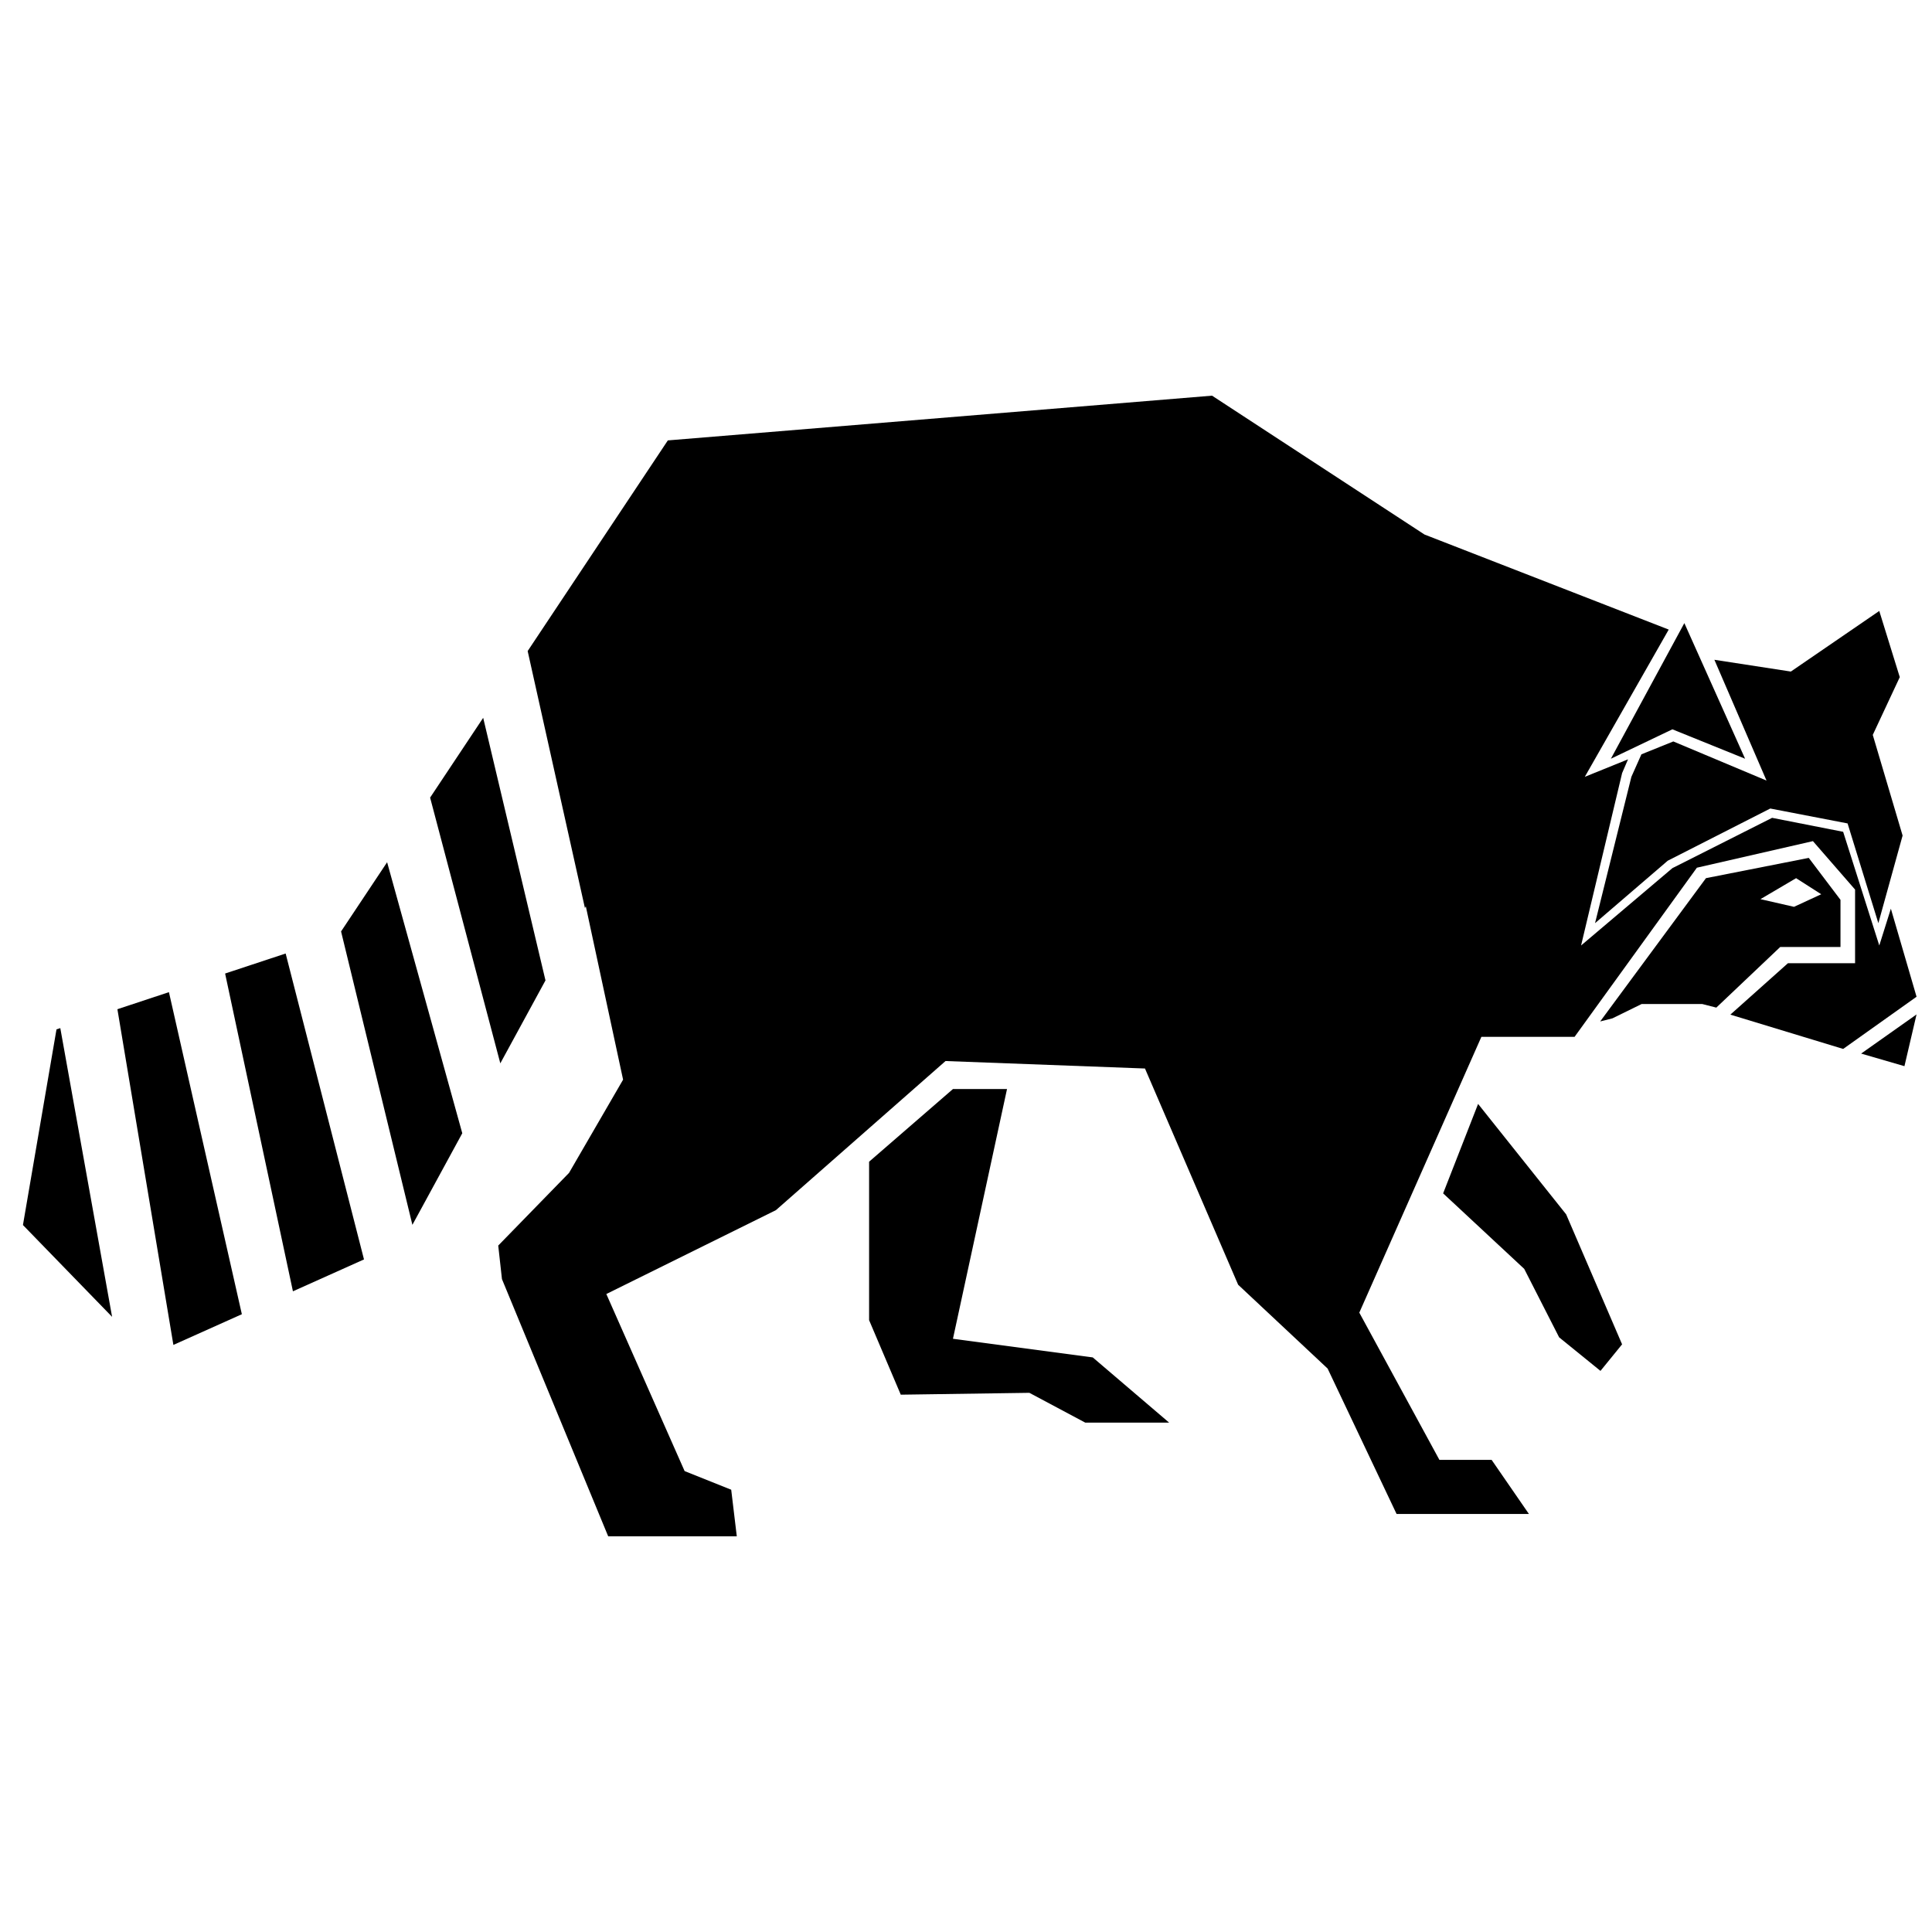 <?xml version="1.0" encoding="UTF-8"?>
<!-- Uploaded to: ICON Repo, www.iconrepo.com, Generator: ICON Repo Mixer Tools -->
<svg width="800px" height="800px" version="1.1" viewBox="144 144 512 512" xmlns="http://www.w3.org/2000/svg">
 <defs>
  <clipPath id="b">
   <path d="m637 412h14.902v15h-14.902z"/>
  </clipPath>
  <clipPath id="a">
   <path d="m276 248h375.9v304h-375.9z"/>
  </clipPath>
 </defs>
 <g clip-path="url(#b)">
  <path d="m637.22 423.21 11.477 3.336 3.207-13.711z"/>
 </g>
 <path d="m374.32 451.87 22.223-19.266h14.328l-14.328 66.184 37.047 4.938 20.25 17.289h-22.227l-14.82-7.902-34.078 0.492-8.395-19.754z"/>
 <path d="m535.71 436.55-9.266 23.703 21.488 20.008 9.254 18.148 10.957 8.891 5.727-7.039-14.828-34.449z"/>
 <path d="m623.34 371.35-27.242 5.371-28.035 37.973 3.246-0.82 7.746-3.801h16.051l3.734 0.953 16.938-16.066h15.969v-12.496zm-3.91 12.969-8.891-2.035 9.445-5.559 6.664 4.262z"/>
 <path d="m570.9 345.07 19.469-35.941 16.098 35.941-19.266-7.793z"/>
 <path d="m647.46 323.45-5.434-17.539-23.43 16.059-20.266-3.121 13.816 32.012-24.699-10.371-8.457 3.414-2.66 5.973-9.629 38.773 19.266-16.551 27.172-13.832 20.488 3.949 8.156 26.434 6.426-23.219-7.906-26.672z"/>
 <path d="m219.7 396.69-16.043 5.305 17.973 84.215 18.832-8.449z"/>
 <path d="m188.77 406.93-13.656 4.523 14.836 88.965 18.145-8.137z"/>
 <path d="m272.05 334.23-14.066 21.145 18.605 70.422 11.969-21.98z"/>
 <path d="m159.98 416.46-1.008 0.332-8.891 51.855 23.625 24.328z"/>
 <path d="m246.59 372.5-12.203 18.34 18.902 77.758 13.219-24.277z"/>
 <g clip-path="url(#a)">
  <path d="m645.1 384.81-3.07 9.754-9.574-30.125-18.828-3.703-26.422 13.328-24.203 20.5 10.875-45.684 1.566-3.648-11.453 4.637 22.238-39.023-64.719-25.188-56.305-36.801-144.22 11.855-37.148 55.824 15.172 68.098 0.242-0.441 9.875 45.93-14.324 24.703-18.766 19.262 0.988 8.891 28.152 68.16h34.082l-1.48-12.348-12.348-4.941-20.746-46.922 44.941-22.223 44.953-39.52 52.852 1.98 24.688 57.301 23.715 22.215 18.273 38.531h35.07l-9.879-14.328h-13.836l-21.23-39.02 32.352-73.09h24.695l32.414-44.824 30.75-7.043 11.172 12.84v19.512h-17.789l-15.266 13.629 29.898 9.09 19.449-13.832z"/>
 </g>
</svg>